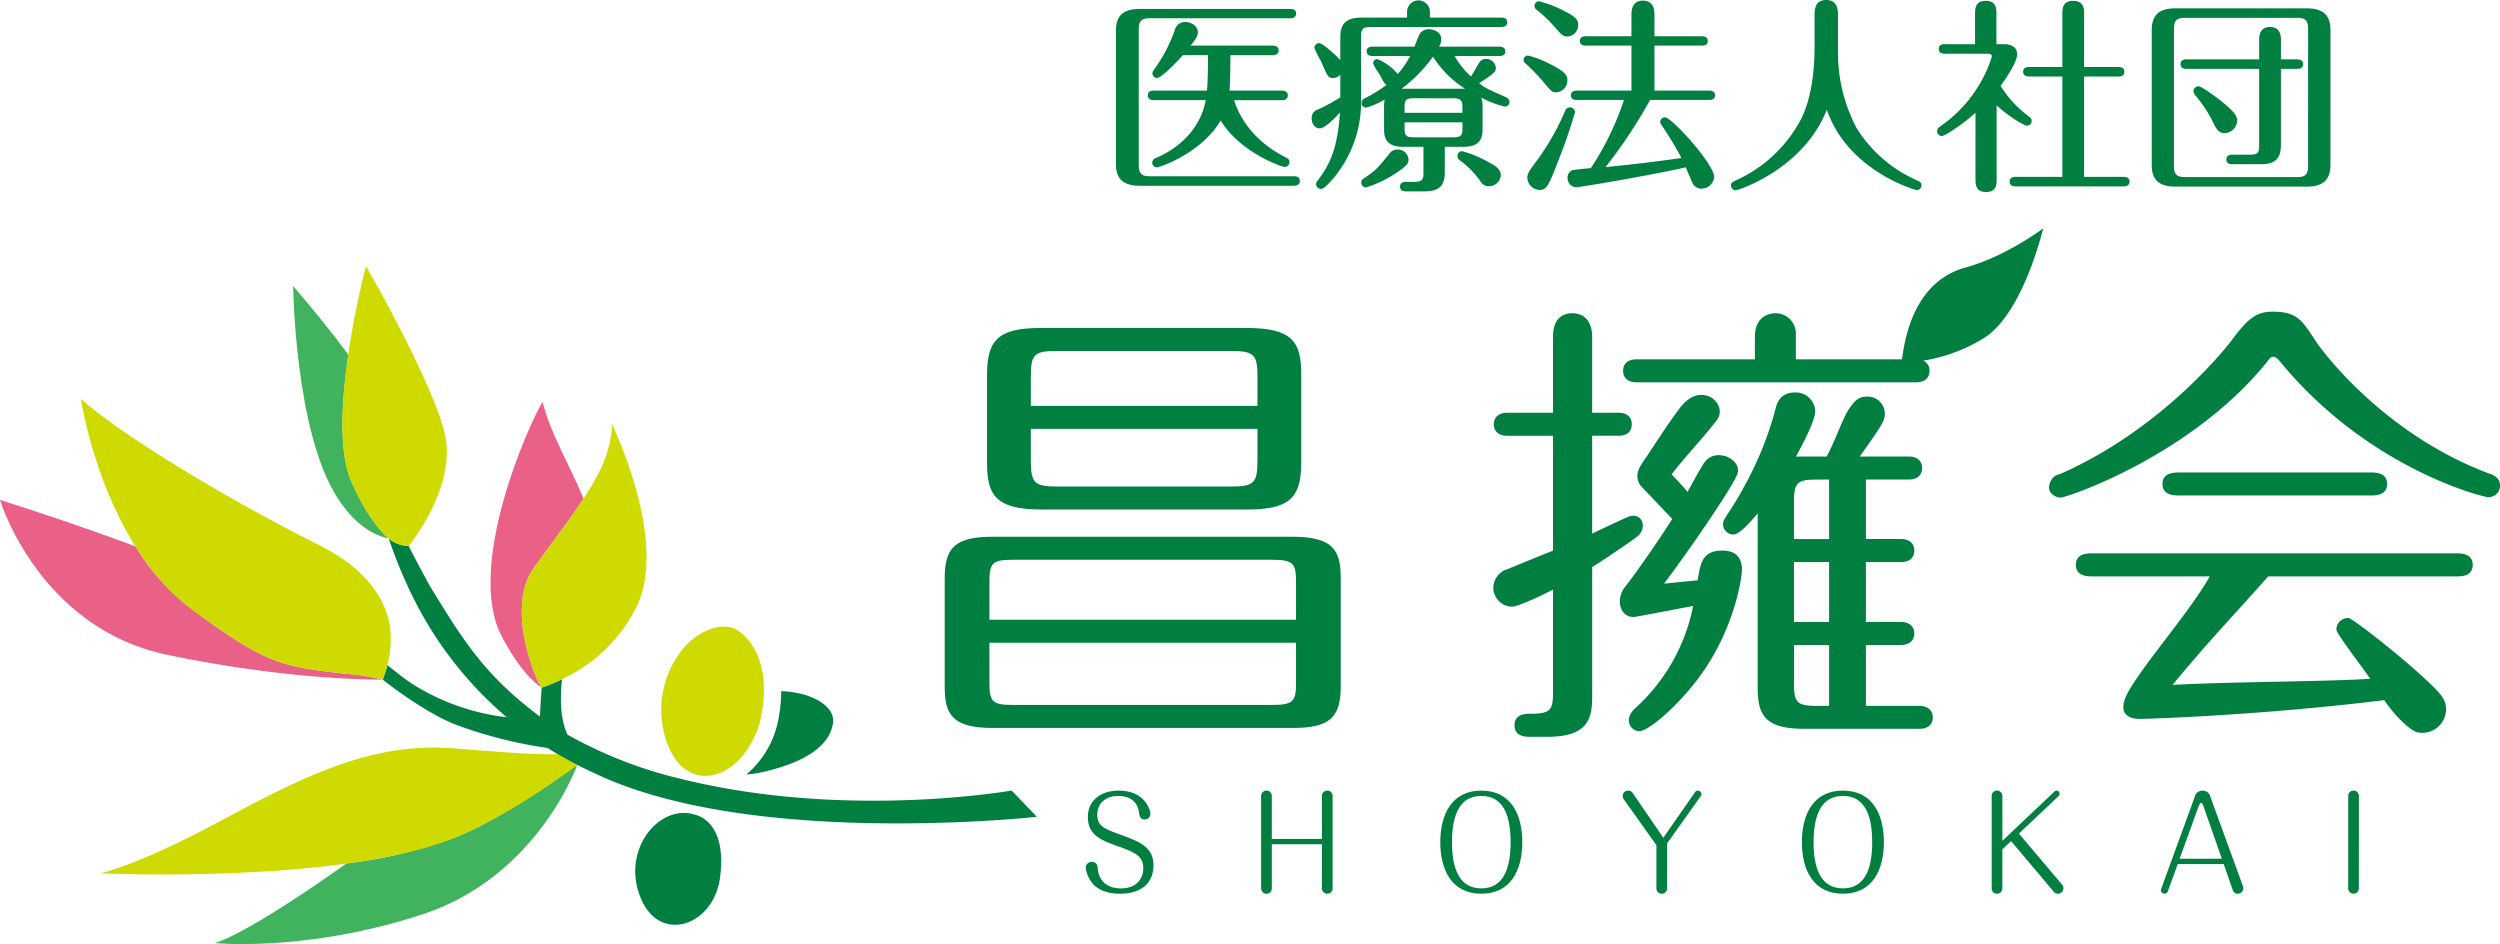 <?xml version="1.0" encoding="UTF-8"?> <svg xmlns="http://www.w3.org/2000/svg" viewBox="0 0 455.646 172.065"><g id="レイヤー_2" data-name="レイヤー 2"><g id="レイヤー_1-2" data-name="レイヤー 1"><path d="M63.128,157.375c-19.244,13.665-24.029,14.5-24.029,14.5s16.788,1.708,37.927-5.24c20.173-6.631,27.578-25.561,28.2-27.266-4,2.941-13.821,9.832-22.219,13.225A86.28,86.28,0,0,1,63.128,157.375Z" fill="#41b25d"></path><path d="M98.718,125.325c-.951-1.036-6.672-14.52-1.438-21.8,3.066-4.266,6.441-8.626,9.081-12.65-2.788-6.681-5.978-11.709-7.473-17.629-2.293,3.605-14.139,29.873-7.481,42.678C95.338,123.48,98.718,125.325,98.718,125.325Z" fill="#ea6188"></path><path d="M35.09,111.137A41.7,41.7,0,0,1,24.7,99.586C12.322,94.96,0,91.12,0,91.12s7.044,23.352,30.523,28.235c21.287,4.427,36.6,4.538,39.225,4.5a36.965,36.965,0,0,0-7.005-1.077C51.35,121.42,48.689,121.149,35.09,111.137Z" fill="#ea6188"></path><path d="M64,87.672c-2.312-5.326-1.724-14.742-.515-23.017-4.771-6.482-10.051-12.507-10.051-12.507s.279,26.629,8.134,38.688c3.512,5.391,7.088,6.857,9.2,7.278C68.887,96.377,66.413,93.229,64,87.672Z" fill="#41b25d"></path><path d="M82.8,136.4c-15.414-1.292-28.389,5.593-43.22,13.538s-21.294,9.233-21.294,9.233S61.8,161.217,83,152.65c8.5-3.433,18.321-10.371,22.234-13.253-1.234-.643-2.517-1.327-3.564-1.933C97.233,137.575,88.821,136.9,82.8,136.4Z" fill="#cfdb00"></path><path d="M184.376,144.082s-29.966,5.313-59.931-2.044a79.4,79.4,0,0,1-21.02-8.144c-.927-2.014-1.522-5.025-.993-10.1a29.8,29.8,0,0,1-3.714,1.53s-.262,3.794-.3,5.286c-9.812-7.349-13.693-13.366-19.8-23.366-.9-1.469-3.557-6.607-4.127-7.713A6.274,6.274,0,0,1,70.85,98.17c3.262,9.414,8.726,21.618,21.489,32.554a41.118,41.118,0,0,1-17.147-6.041c-1.307-.827-3.194-2.374-4.594-3.449a18.931,18.931,0,0,1-.852,2.627c.19.152,7.842,6.247,13.746,8.368a80.311,80.311,0,0,0,16.286,4.089,73.4,73.4,0,0,0,8.629,4.627c28.573,13.689,80.569,7.923,80.569,7.923Z" fill="#007f41"></path><path d="M111.484,77.207s.268,1.9-1,5.793c-1.84,5.671-7.975,13.241-13.209,20.523s.452,20.776,1.44,21.8a30.5,30.5,0,0,0,4.26-1.8,28.49,28.49,0,0,0,13.242-13.379C121.7,98.061,111.484,77.207,111.484,77.207Z" fill="#cfdb00"></path><path d="M81.029,78.9C78.568,68.976,66.7,48.5,66.7,48.5s-7.462,28.24-2.717,39.171c2.413,5.557,4.907,8.7,6.793,10.441a6.2,6.2,0,0,0,3.716,1.417C76.392,97.1,83.16,87.5,81.029,78.9Z" fill="#cfdb00"></path><path d="M58.343,99.448C38.888,89.683,21.111,78.431,14.738,72.7c0,0,3.893,26.345,20.328,38.446,13.6,10.012,16.283,10.277,27.676,11.639,5.8.587,7.005,1.078,7.005,1.078s2.924-6.46.554-12.641C68.739,107.146,65.184,102.882,58.343,99.448Z" fill="#cfdb00"></path><path d="M126.627,148.473c1.957.428,5.787,2.891,4.6,11.552s-10.8,12-14.343,3.916C112.959,154.98,120.214,146.393,126.627,148.473Z" fill="#007f41"></path><path d="M133.93,114.6c-3.107-1.3-7.013.912-9.1,3.222a17.632,17.632,0,0,0-3.149,17.835c1.4,3.715,3.968,5.757,6.818,5.757,5.085,0,9.192-5.514,10.226-10.845C140.841,119.674,135.737,115.505,133.93,114.6Z" fill="#cfdb00"></path><path d="M142.375,125.976a25.3,25.3,0,0,1-.487,5,17.177,17.177,0,0,1-5.872,10.189,22.6,22.6,0,0,0,3.318-.528c11.3-2.66,12.175-7.283,12.468-8.711C152.394,128.664,147.777,126.135,142.375,125.976Z" fill="#007f41"></path><path d="M207.545,30.12c0,1.55.6,2,1.965,2h26.341c.378,0,1.058.079,1.058.87,0,.758-.718.869-1.058.869H207.734c-3.665,0-4.345-1.927-4.345-4V5.632c0-2.608,1.132-4,4.345-4h27.437c.377,0,1.058.074,1.058.83,0,.794-.718.869-1.058.869H209.51c-1.549,0-1.965.641-1.965,2Zm2.722-11.865c-.379,0-1.06-.114-1.06-.869,0-.794.681-.869,1.06-.869h9.712c.189-1.738.189-5.671.189-6.462h-4.574c-1.247,1.4-3.929,4.157-4.723,4.157a.866.866,0,0,1-.832-.833c0-.3.114-.453.529-1.019a26.7,26.7,0,0,0,3.59-7.031,1.912,1.912,0,0,1,1.89-1.322c1.021,0,2.267.72,2.267,1.852,0,.681-.34,1.247-1.323,2.458h15c.38,0,1.058.111,1.058.869s-.717.869-1.058.869h-7.747c0,2.718-.037,4.8-.15,6.462h9.561c.377,0,1.058.114,1.058.869s-.681.869-1.058.869h-8.731c.643,2.116,2.759,7.067,9.411,10.43.3.15.68.338.68.869a.877.877,0,0,1-.869.869c-.529,0-8.087-2.607-11.678-8.463-3.362,5.817-10.958,8.538-11.639,8.538a.862.862,0,0,1-.831-.83.944.944,0,0,1,.755-.908c2.306-.944,7.824-4.043,8.994-10.505Z" fill="#007f41"></path><path d="M256.45,3.213V2.23a2.08,2.08,0,1,1,4.157,0v.983h13.039c.377,0,1.058.075,1.058.869,0,.719-.681.833-1.058.833H249.8c-1.437,0-1.739.414-1.739,1.774V18.066a21.535,21.535,0,0,1-3.893,12.924c-.944,1.4-2.721,3.44-3.4,3.44a.864.864,0,0,1-.907-.869c0-.3.151-.456.417-.794,1.927-2.647,3.514-5.443,3.929-12.246-.87.947-2.722,2.874-3.666,2.874-.755,0-1.474-.644-1.474-1.852a1.58,1.58,0,0,1,1.134-1.589,28.189,28.189,0,0,0,4.082-2.229V13.607a1.822,1.822,0,0,1-1.323.605c-.907,0-1.021-.3-2.192-3.063a17.725,17.725,0,0,1-1.21-2.419.876.876,0,0,1,.869-.869c.568,0,2.8,1.927,3.856,3.1V6.768c0-2.686,1.284-3.555,3.968-3.555Zm.265,25.849c0,.681-.227,1.1-2.078,2.344a20.573,20.573,0,0,1-5.706,2.757.871.871,0,0,1-.832-.869c0-.491.3-.68.641-.9,2.041-1.36,2.306-1.7,4.649-4.573a1.7,1.7,0,0,1,1.285-.567A1.957,1.957,0,0,1,256.715,29.062Zm13.492-5.442c0,2.344-1.247,3.138-3.516,3.138h-3.363v4.609c0,2.3-.869,3.516-3.665,3.516H256.3c-.3,0-1.133,0-1.133-.869s.83-.869,1.133-.869h1.512c1.4,0,1.624-.453,1.624-1.625V26.758H255.77c-2.57,0-3.514-1.058-3.514-3.138V19.313a5.781,5.781,0,0,1,.114-1.172,13.64,13.64,0,0,1-3.4,1.475.807.807,0,0,1-.794-.833.962.962,0,0,1,.643-.905,24.729,24.729,0,0,0,3.891-2.419c-.377-.189-.452-.378-1.321-1.966a11.578,11.578,0,0,1-1.135-1.927.769.769,0,0,1,.757-.795,9.323,9.323,0,0,1,3.74,2.722,16.645,16.645,0,0,0,2.268-3.288H250.14c-.379,0-1.06-.075-1.06-.83,0-.794.72-.869,1.06-.869h7.671a22.2,22.2,0,0,1,1.02-2.458,1.948,1.948,0,0,1,1.625-.719c.568,0,2.229.3,2.229,1.891a2.477,2.477,0,0,1-.415,1.286h11.036c.377,0,1.058.111,1.058.869s-.718.83-1.058.83h-8.2a15.611,15.611,0,0,0,2.985,3.74c.3-.413,1.361-2.34,1.626-2.682a1.358,1.358,0,0,1,1.133-.527,1.772,1.772,0,0,1,1.777,1.585c0,.566,0,.944-3.061,2.835,1.172.9,1.512,1.058,4.762,2.494.3.149.793.377.793.944a.848.848,0,0,1-.869.833,17.777,17.777,0,0,1-4.271-1.628,5.028,5.028,0,0,1,.228,1.514Zm-9.034-13.3a25.862,25.862,0,0,1-5.743,5.856h11.6A18.587,18.587,0,0,1,261.173,10.319Zm5.368,10.241V19.541c0-1.286-.379-1.628-1.626-1.628h-7.293c-1.4,0-1.626.378-1.626,1.628V20.56ZM256,22.3v1.1c0,1.208.19,1.625,1.626,1.625h7.293c1.4,0,1.626-.417,1.626-1.625V22.3Zm15.835,7.559c.566.3,1.7.944,1.7,2.116a2.159,2.159,0,0,1-2.193,1.966,1.647,1.647,0,0,1-1.473-.834,16.932,16.932,0,0,0-3.893-3.968.9.9,0,0,1-.34-.755.815.815,0,0,1,.832-.83A21.293,21.293,0,0,1,271.831,29.857Z" fill="#007f41"></path><path d="M283.626,16.82c-.719,0-.869-.114-2.457-2.041a34.509,34.509,0,0,0-3.137-3.213.839.839,0,0,1-.34-.642.782.782,0,0,1,.832-.794,16.222,16.222,0,0,1,3.364,1.247c3.174,1.51,3.778,2.23,3.778,3.174A2.14,2.14,0,0,1,283.626,16.82Zm3.439,3.59a91.574,91.574,0,0,1-3.024,8.805c-1.852,4.874-2.23,5.4-3.476,5.4a2.3,2.3,0,0,1-2.193-2.194c0-.83.266-1.172,2.079-3.626a45.214,45.214,0,0,0,4.837-8.656.905.905,0,0,1,.832-.566A.943.943,0,0,1,287.065,20.41ZM285.628,6.654c-.792,0-1.133-.417-2.342-1.817a22.8,22.8,0,0,0-3.25-3.06,1.007,1.007,0,0,1-.378-.68.872.872,0,0,1,.83-.869,18.943,18.943,0,0,1,4.234,1.588c2.343,1.133,2.91,1.739,2.91,2.644A2.067,2.067,0,0,1,285.628,6.654Zm1.738,11.562c-.377,0-1.057-.075-1.057-.83,0-.794.717-.869,1.057-.869h9.978v-8.2h-8.352c-.377,0-1.058-.114-1.058-.833,0-.795.718-.869,1.058-.869h8.352V2.76c0-.641,0-2.646,2.078-2.646,2.116,0,2.116,1.966,2.116,2.646V6.615h8.654c.3,0,1.06.039,1.06.869,0,.794-.72.833-1.06.833h-8.654v8.2h9.977c.3,0,1.058.036,1.058.869,0,.794-.755.83-1.058.83h-10.77a91.811,91.811,0,0,1-8.125,12.246c5.555-.569,8.729-.947,13.832-1.663a57.083,57.083,0,0,0-3.477-5.781c-.34-.492-.379-.606-.379-.8a.849.849,0,0,1,.871-.833c1.207,0,8.955,8.5,8.955,10.885a2.338,2.338,0,0,1-2.342,2.116,1.8,1.8,0,0,1-1.664-1.133c-.189-.455-.983-2.343-1.172-2.76-6.046,1.4-19.235,3.63-19.99,3.63a1.643,1.643,0,0,1-1.549-1.7,1.371,1.371,0,0,1,1.02-1.435c.49-.075,2.116-.264,3.211-.339a51.749,51.749,0,0,0,6.047-12.435Z" fill="#007f41"></path><path d="M330.716,2.686c0-1.172.228-2.686,2.118-2.686,1.7,0,2.153,1.172,2.153,2.686v7.1a29.449,29.449,0,0,0,3.4,13.568A24.614,24.614,0,0,0,349.237,32.8c.566.267.979.416.979.983a.9.9,0,0,1-.869.869c-.224,0-12.545-3.477-16.4-14.662-4.232,10.883-16.25,14.7-16.59,14.7a.905.905,0,0,1-.869-.869c0-.567.379-.72,1.058-1.022A25.035,25.035,0,0,0,328,22.184c.642-1.207,2.72-5.062,2.72-13.756Z" fill="#007f41"></path><path d="M365.262,8.05c1.172,0,2.38.456,2.38,1.852s-2.077,4.5-3.021,5.746a20.08,20.08,0,0,0,5.026,5.478c.377.264.641.492.641.909a.849.849,0,0,1-.83.869c-.531,0-3.252-1.589-5.557-3.7V32.614c0,.947,0,2.383-1.927,2.383s-1.927-1.475-1.927-2.383V20.56c-2.8,2.458-5.631,4.232-6.123,4.232a.878.878,0,0,1-.869-.869c0-.492.342-.717.644-.944a24.408,24.408,0,0,0,9.333-12.624c0-.567-.452-.567-.869-.567h-7.52c-.491,0-1.285,0-1.285-.869s.794-.869,1.285-.869h5.329V2.572c0-.944,0-2.419,1.963-2.419,1.93,0,1.93,1.475,1.93,2.419V8.05ZM375.88,2.611c0-.948,0-2.458,1.967-2.458,2,0,2,1.475,2,2.458v9.6h6.162c.338,0,1.172,0,1.172.869s-.834.869-1.172.869h-6.162V32.236h7.067c.377,0,1.211,0,1.211.869s-.87.87-1.211.87H367.492c-.378,0-1.208,0-1.208-.87s.83-.869,1.208-.869h8.388V13.945h-5.931c-.341,0-1.21,0-1.21-.869s.833-.869,1.21-.869h5.931Z" fill="#007f41"></path><path d="M424.748,30.007c0,2.76-1.322,4.007-4.346,4.007H396.483c-3.63,0-4.31-1.892-4.31-4.007V5.518c0-2.569,1.133-4,4.31-4H420.4c3.743,0,4.346,2,4.346,4ZM420.669,5.218c0-1.4-.456-1.966-1.966-1.966H398.221c-1.211,0-2,.264-2,1.966V30.309c0,1.325.416,1.966,2,1.966H418.7c1.36,0,1.966-.416,1.966-1.966ZM411.75,7.37c0-.641,0-2.455,1.962-2.455,2.006,0,2.006,1.774,2.006,2.455v3.441H418.7c.377,0,1.058.113,1.058.869,0,.794-.681.869-1.058.869h-2.985V26.416c0,2.308-.869,3.516-3.666,3.516h-5.14c-.3,0-1.136,0-1.136-.87s.834-.869,1.136-.869h3.213c1.358,0,1.625-.377,1.625-1.624V12.549H398.485c-.342,0-1.058-.075-1.058-.869s.755-.869,1.058-.869H411.75Zm-6.273,16.894c-1.25,0-1.589-.869-2.419-2.571a24.719,24.719,0,0,0-2.874-4.232,1.389,1.389,0,0,1-.414-.83.944.944,0,0,1,.905-.908c.606,0,3.1,1.888,3.855,2.457,3.212,2.53,3.212,3.21,3.212,3.89A2.367,2.367,0,0,1,405.477,24.264Z" fill="#007f41"></path><path d="M209.672,148.356a1.022,1.022,0,0,1-1.02,1c-.88,0-.973-.695-1.066-1.321-.115-.834-.625-2.966-3.823-2.966-2.5,0-3.777,1.6-3.777,3.383,0,2.132,1.251,2.6,4.449,3.754,3.267,1.205,5.793,2.2,5.793,5.492,0,3.592-2.665,5.191-6.048,5.191-3.406,0-5-1.367-5.793-3.036a4.511,4.511,0,0,1-.487-1.738,1.057,1.057,0,0,1,1.066-1.042c1.02,0,1.089.9,1.136,1.39.069,1.02.787,3.453,4.194,3.453,3.383,0,4.078-2.387,4.078-3.615,0-2.225-1.344-2.9-4.657-4.079-2.92-1.042-5.446-1.969-5.446-5.306,0-2.99,2.317-4.82,5.608-4.82C208.675,144.092,209.672,147.637,209.672,148.356Z" fill="#007f41"></path><path d="M240.932,152.9v-7.809a.983.983,0,0,1,.973-1,.969.969,0,0,1,.973,1v16.8a.964.964,0,0,1-.95,1,.988.988,0,0,1-1-1v-8.017H231.8v8.017a.965.965,0,0,1-.95,1,.988.988,0,0,1-1-1v-16.8a.983.983,0,0,1,.973-1,.97.97,0,0,1,.974,1V152.9Z" fill="#007f41"></path><path d="M277.452,153.5c0,5.214-2.2,9.385-7.462,9.385-5.445,0-7.485-4.4-7.485-9.385,0-5.121,2.132-9.408,7.485-9.408C275.482,144.092,277.452,148.587,277.452,153.5Zm-12.815,0c0,5.028,1.437,8.412,5.353,8.412,3.777,0,5.33-3.175,5.33-8.412,0-5.075-1.437-8.435-5.33-8.435C266.19,145.065,264.637,148.263,264.637,153.5Z" fill="#007f41"></path><path d="M295.943,145.668a1.018,1.018,0,0,1-.185-.58.992.992,0,0,1,1.831-.533l5.561,8.134,5.793-8.319a.629.629,0,0,1,.51-.278.648.648,0,0,1,.649.649.563.563,0,0,1-.139.37l-6.118,8.6v8.179a.964.964,0,0,1-.95,1,.988.988,0,0,1-1-1v-7.855Z" fill="#007f41"></path><path d="M343.355,153.5c0,5.214-2.2,9.385-7.462,9.385-5.446,0-7.485-4.4-7.485-9.385,0-5.121,2.132-9.408,7.485-9.408C341.385,144.092,343.355,148.587,343.355,153.5Zm-12.815,0c0,5.028,1.437,8.412,5.353,8.412,3.777,0,5.33-3.175,5.33-8.412,0-5.075-1.437-8.435-5.33-8.435C332.093,145.065,330.54,148.263,330.54,153.5Z" fill="#007f41"></path><path d="M375.819,161.216a.968.968,0,0,1,.255.672.989.989,0,0,1-1,1,.946.946,0,0,1-.742-.348l-7.809-9.246-1.576,1.507v7.09a.983.983,0,0,1-.973,1,.969.969,0,0,1-.973-1v-16.8a.951.951,0,0,1,.95-1,.988.988,0,0,1,1,1v8.157l9.524-9.014a.65.65,0,0,1,.348-.139.569.569,0,0,1,.556.579.608.608,0,0,1-.209.44l-7.206,6.813Z" fill="#007f41"></path><path d="M395.1,162.468a.647.647,0,0,1-1.251-.232.838.838,0,0,1,.046-.232l6.118-16.777a1.462,1.462,0,0,1,2.85,0l5.932,16.291a1.317,1.317,0,0,1,.069.37.989.989,0,0,1-1,1,.938.938,0,0,1-.927-.672l-1.645-4.727h-8.389Zm2.155-5.956h7.693l-3.267-9.338c-.185-.51-.255-.811-.51-.811-.232,0-.347.324-.533.811Z" fill="#007f41"></path><path d="M429.927,161.888a.983.983,0,0,1-.973,1,.969.969,0,0,1-.973-1v-16.8a.964.964,0,0,1,.95-1,.988.988,0,0,1,1,1Z" fill="#007f41"></path><path d="M189.787,92.861h37.485c7.577,0,9.888-1.982,9.888-8.478V68.174c0-5.69-1.478-8.4-9.888-8.4H189.787c-7.577,0-9.887,1.963-9.887,8.4V84.383C179.9,90.127,181.377,92.861,189.787,92.861Zm39.4-14.7V83.8c0,4.282-.6,4.875-4.951,4.875h-31.41c-4.348,0-4.95-.593-4.95-4.875V78.164Zm-41.311-4.191V68.761c0-4.255.555-4.792,4.95-4.792h31.41c4.348,0,4.951.583,4.951,4.792v5.212Z" fill="#007f41"></path><path d="M235.6,97.826H180.94c-6.631,0-8.759,1.818-8.759,7.472v19.908c0,4.956,1.356,7.471,8.759,7.471H235.6c6.631,0,8.758-1.818,8.758-7.471V105.3C244.36,100.341,243.005,97.826,235.6,97.826Zm.612,19.312v7.143c0,3.462-.376,4.2-4.344,4.2h-47.2c-3.812,0-4.339-.51-4.339-4.2v-7.143Zm0-10.916v6.725H180.328v-6.725c0-3.694.527-4.2,4.339-4.2h47.2C235.838,102.018,236.214,102.76,236.214,106.222Z" fill="#007f41"></path><path d="M298.144,98c2.315-1.667,1.219-4.663-1.235-3.867-.537.174-4.824,2.214-6.724,3.107V79.422h4.793c2.191,0,2.428-1.467,2.428-2.1,0-1.312-.907-2.1-2.428-2.1h-4.793V61.286c0-2.028-.947-4.2-3.608-4.2-2.237,0-3.521,1.53-3.521,4.2V75.23h-8.367c-1.5,0-2.428.8-2.428,2.1,0,1.312.906,2.1,2.428,2.1h8.367v20.933c-1.422.537-7.429,3-8.372,3.392a3.591,3.591,0,0,0-2.51,3.211,3.49,3.49,0,0,0,3.353,3.608c1.121,0,5.424-2.011,7.529-3.123v18.432c0,3.517-.337,4.205-4.2,4.205h.029c-.779,0-2.852,0-2.852,2.1s2.073,2.1,2.852,2.1h3.16c8.145,0,8.145-4.1,8.145-8.059V103.352C293.579,101.239,298.144,98,298.144,98Z" fill="#007f41"></path><path d="M313.706,100.346c-3.37.084-3.808,2.255-4.287,5.416-.606.06-5.143.515-6.132.606,3.987-5.248,12.371-17.343,13.357-19.967,1-2.656-4.128-5.195-6.186-1.845-1.117,1.818-2.706,4.774-2.879,5.088-.9-1.075-2.246-2.492-2.9-3.175,2.208-3,6.278-7.228,8.282-9.986,2.038-2.8-2.793-7.264-6.705-2.235-2.093,2.691-4.843,7.1-6.7,9.778-1.14,1.638-1.579,2.953-.558,4.47,0,0,4.46,4.694,5.775,6.083-1.034,1.722-5.778,8.814-8.569,12.356-1.953,2.478-.784,5.912,1.92,5.474.753-.123,10-1.877,10.465-1.977a33.949,33.949,0,0,1-10.67,18.751c-2.207,2.225-.455,4.082.838,4.082,1.654,0,6.916-4.415,10.97-9.9,6.465-8.756,7.761-18.2,7.761-19.506C317.485,101.659,316.389,100.278,313.706,100.346Z" fill="#007f41"></path><path d="M349.823,128.654h-9.744v-11.1h6.387c1.5,0,2.432-.8,2.432-2.1s-.933-2.095-2.432-2.095h-6.387V102.437h6.387c2.2,0,2.432-1.467,2.432-2.1,0-1.294-.933-2.1-2.432-2.1h-6.387V87.4h7.813c1.5,0,2.432-.8,2.432-2.1s-.934-2.095-2.432-2.095h-8.943c4.1-5.758,4.574-6.519,4.574-7.818a3.135,3.135,0,0,0-3.385-3.1c-1.421,0-2.265.877-3.288,2.485s-2.5,5.816-3.919,8.436c0,0-5.266,0-5.6,0,1.736-3.211,3.508-6.683,3.508-8.323a3.551,3.551,0,0,0-3.69-3.357c-2.806,0-3.334,2.114-3.58,3.116a61.344,61.344,0,0,1-5.75,14.159c-1.645,3.137-3.512,5.587-3.681,6.154a1.873,1.873,0,0,0,1.817,2.463c.9,0,2.543-1.629,4.4-3.857v31.8c0,4.952,1.312,7.467,8.478,7.467h21c2.2,0,2.433-1.462,2.433-2.091C352.256,129.456,351.322,128.654,349.823,128.654ZM333.368,87.4V98.245h-6.4V91.608c0-3.654.551-4.2,4.205-4.2Zm0,15.034v10.929h-6.4V102.437Zm0,15.12v11.1h-2.191c-3.84,0-4.205-.742-4.205-4.2v-6.893Z" fill="#007f41"></path><path d="M453.584,86.278c-20.021-7.517-31.2-23.626-31.2-23.626-2.768-4.159-3.469-5.714-7.772-5.844-3.362-.1-4.847,1.161-8.007,5.389,0,0-11.974,15.858-31.3,24.268,0,0-1.444.093-1.838,2.118-.216,1.113.964,2.1,2.11,2.1,1.112,0,23.872-7.627,37.723-24.861.615-.842,1.092-1.353,2.334.159C430.61,84.215,450.07,89.92,453.025,90.532a2.076,2.076,0,0,0,2.621-2.036C455.646,86.984,454.343,86.537,453.584,86.278Z" fill="#007f41"></path><path d="M432.087,90.308c.816,0,2.988,0,2.988-2.1s-2.172-2.095-2.988-2.095H397.2c-.921,0-3.073,0-3.073,2.095s2.152,2.1,3.073,2.1Z" fill="#007f41"></path><path d="M447.687,100.851H381.334c-.892,0-2.983,0-2.983,2.1s2.167,2.1,2.983,2.1h21.412c-3.822,6.884-14.284,18.521-15.539,22.575-.824,2.662.932,3.405,2.822,3.405.826,0,21.388-.578,44.535-3.425.649,1.12,4.023,5.318,6.072,5.877a4.33,4.33,0,0,0,5.177-4.155c0-1.522-.62-2.424-1.923-3.754-4.157-4.31-15.075-12.932-15.867-12.932a2.1,2.1,0,0,0-2.2,2.095c0,.729,4.752,6.892,6.165,8.964-6.706.52-24.664.525-36.023,1.122,6.419-7.793,11.809-13.41,17.435-19.772h34.283c.893,0,2.988,0,2.988-2.1S448.5,100.851,447.687,100.851Z" fill="#007f41"></path><path d="M358.252,48.751c-9.126,2.5-11.026,12.287-11.593,16.739h-19.35V60.78a3.691,3.691,0,0,0-3.69-3.69c-.628,0-3.776.2-3.776,4.278V65.49h-21.59c-1.521,0-2.432.784-2.432,2.1,0,1.289.934,2.091,2.432,2.091h50.983c1.521,0,2.432-.784,2.432-2.091a1.937,1.937,0,0,0-1.142-1.864A29.645,29.645,0,0,0,361.914,61.4c6.9-4.641,10.476-19.778,10.476-19.778S365.623,46.737,358.252,48.751Z" fill="#007f41"></path></g></g></svg> 